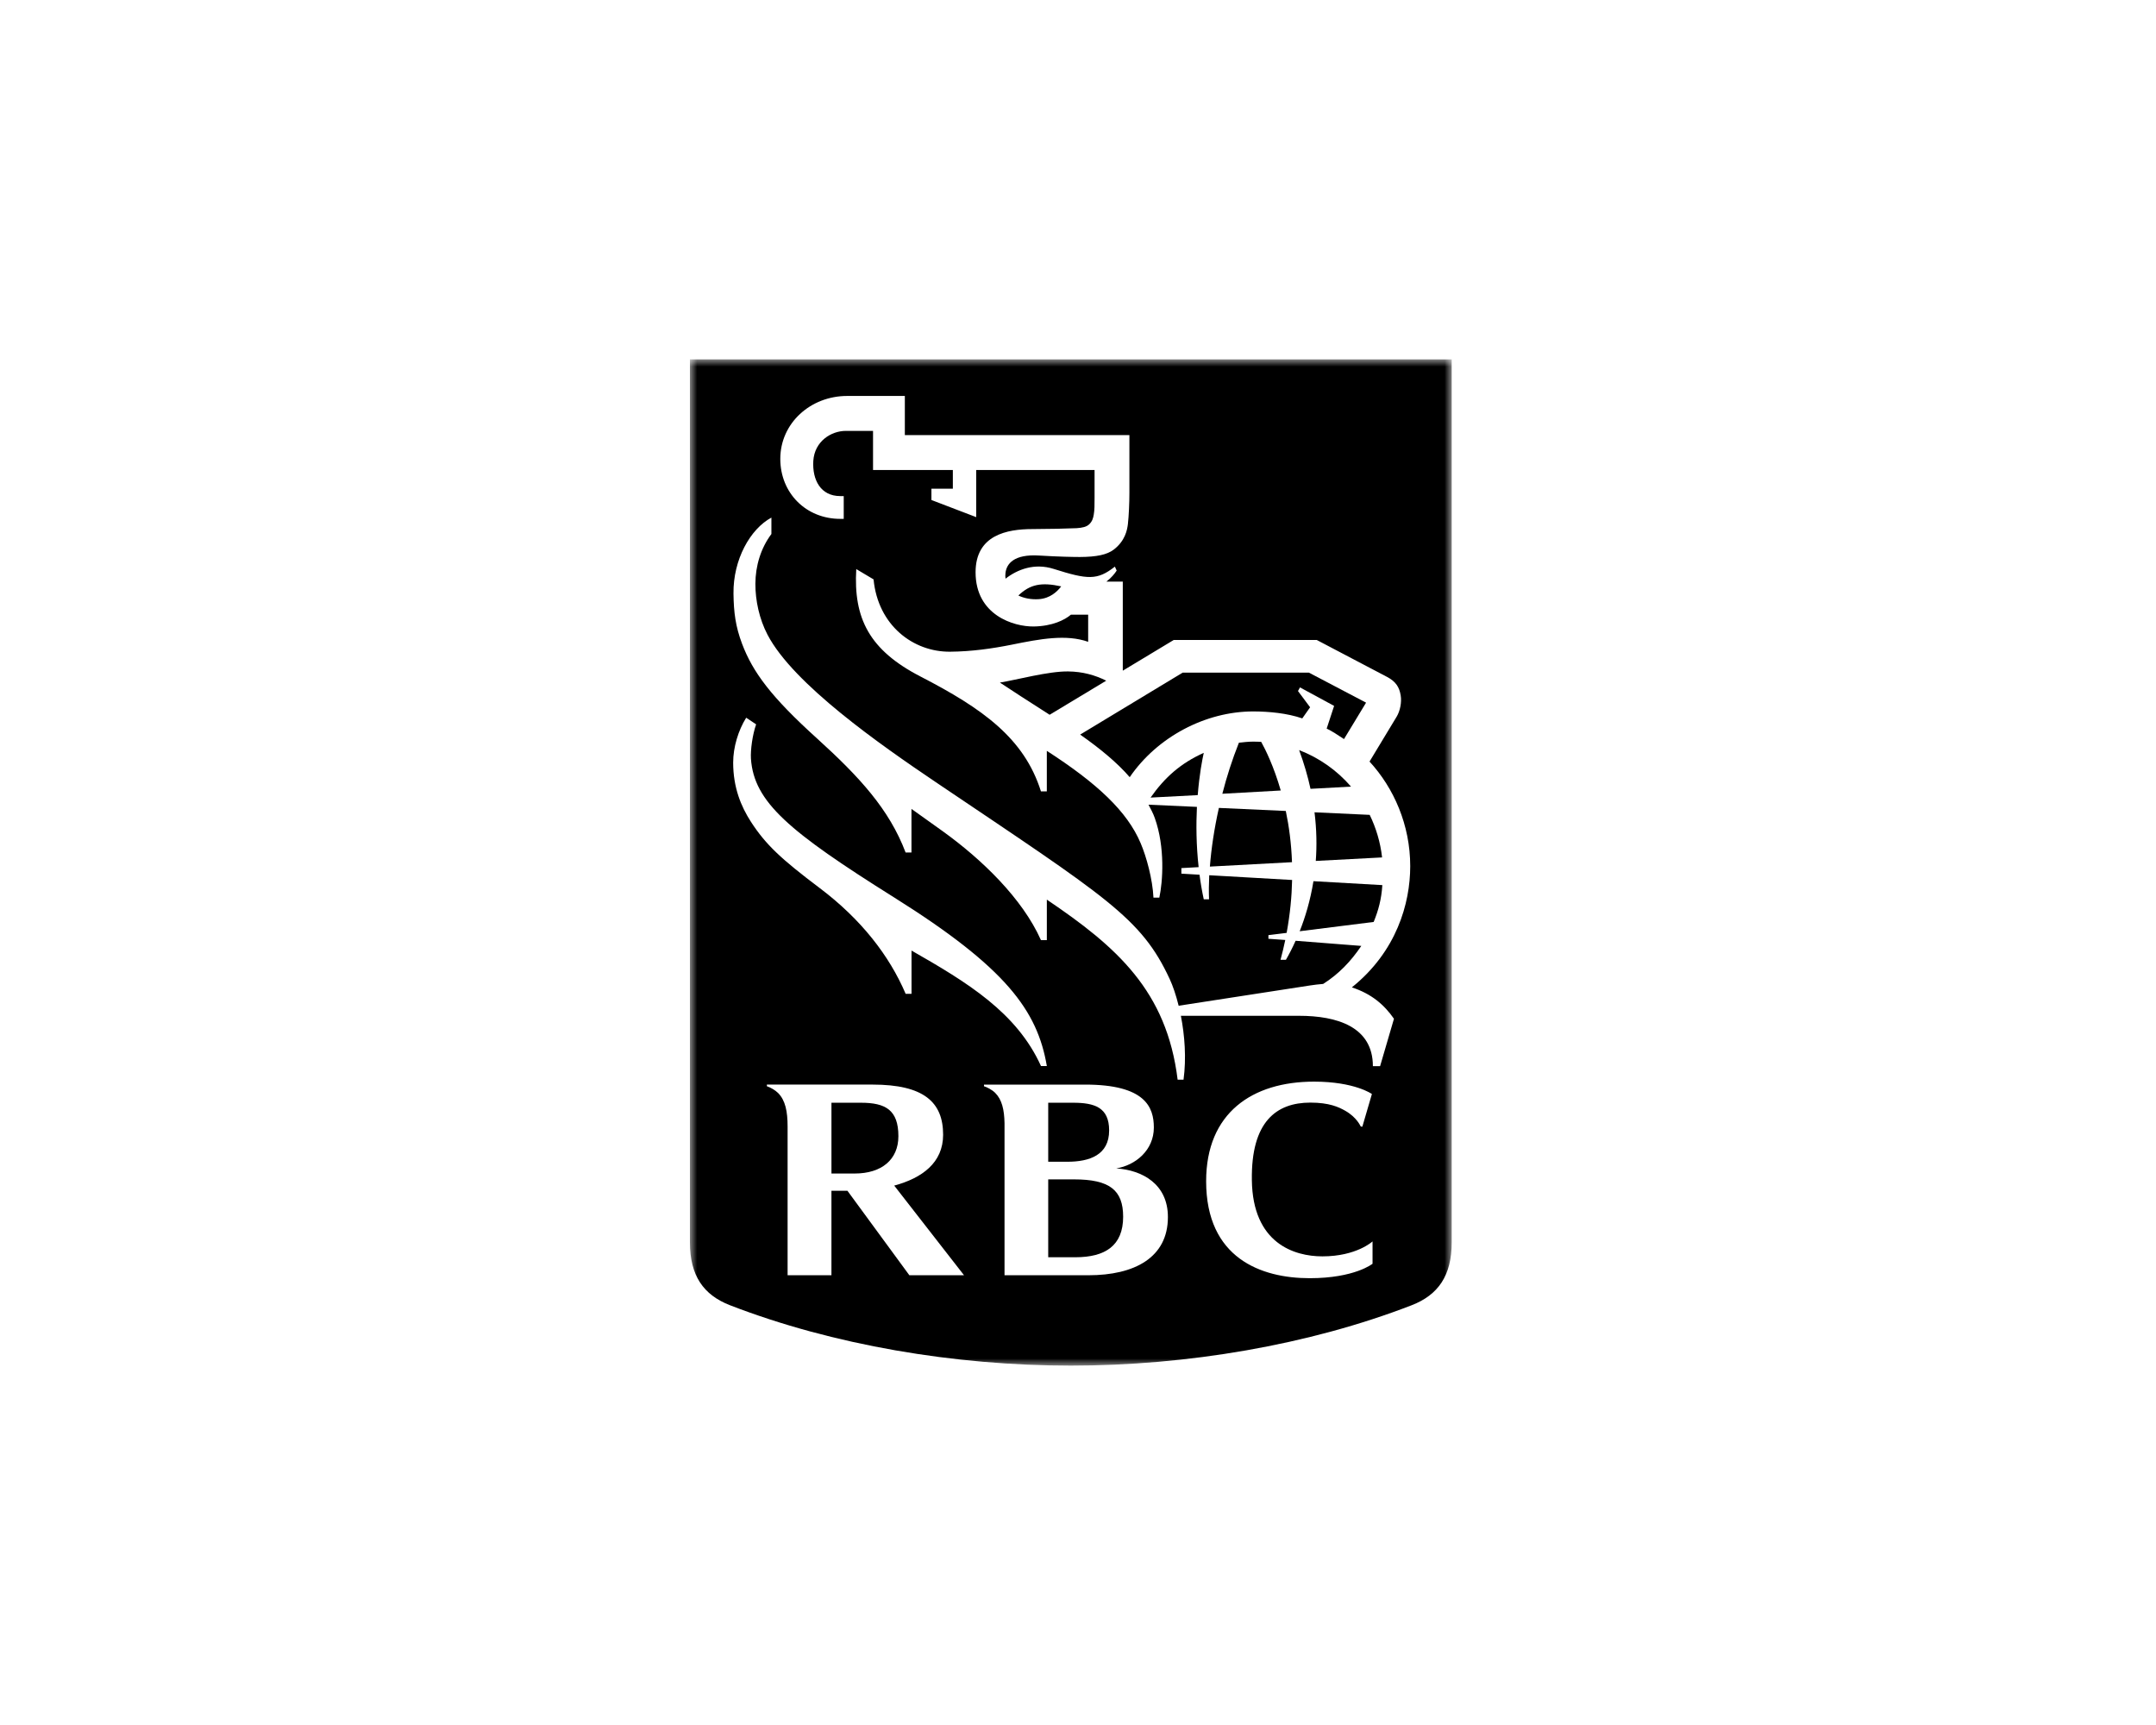 <?xml version="1.0" encoding="UTF-8"?> <svg xmlns="http://www.w3.org/2000/svg" xmlns:xlink="http://www.w3.org/1999/xlink" width="150px" height="120px" viewBox="0 0 150 120" version="1.1"><title>Assets / Industry Solutions / Financial Services / financial_services_rbc</title><defs><polygon id="path-1" points="0 0 53 0 53 70 0 70"></polygon></defs><g id="Assets-/-Industry-Solutions-/-Financial-Services-/-financial_services_rbc" stroke="none" stroke-width="1" fill="none" fill-rule="evenodd"><g id="Group-28" transform="translate(48, 25)"><path d="M43.543,34.89 L48.156,34.647 C48.038,33.594 47.739,32.599 47.294,31.686 L43.455,31.508 C43.604,32.716 43.622,33.846 43.543,34.89" id="Fill-1" fill="#000000"></path><path d="M26.321,21.709 C24.963,21.684 22.672,22.309 21.566,22.483 C22.061,22.821 23.817,23.95 25.026,24.723 L28.964,22.351 C28.19,21.967 27.334,21.721 26.321,21.709" id="Fill-3" fill="#000000"></path><path d="M22.851,16.427 C23.245,16.615 23.737,16.718 24.279,16.681 C25.066,16.625 25.552,16.153 25.832,15.792 C24.434,15.484 23.653,15.658 22.851,16.427" id="Fill-5" fill="#000000"></path><path d="M32.049,30.484 L35.33,30.312 C35.448,28.848 35.64,27.874 35.75,27.372 C34.145,28.094 33.038,29.076 32.049,30.484" id="Fill-7" fill="#000000"></path><path d="M26.726,57.044 L24.928,57.044 L24.928,62.461 L26.812,62.461 C28.903,62.461 30.14,61.651 30.141,59.643 C30.141,57.786 29.195,57.044 26.726,57.044" id="Fill-9" fill="#000000"></path><path d="M11.899,51.712 L9.847,51.712 L9.847,56.636 L11.462,56.636 C13.337,56.636 14.504,55.669 14.504,54.039 C14.504,52.216 13.611,51.712 11.899,51.712" id="Fill-11" fill="#000000"></path><path d="M29.166,53.639 C29.166,52.039 28.153,51.712 26.66,51.712 L24.928,51.712 L24.928,55.817 L26.262,55.817 C27.81,55.817 29.166,55.347 29.166,53.639" id="Fill-13" fill="#000000"></path><path d="M36.802,31.203 C36.484,32.627 36.273,34.016 36.176,35.284 L41.889,34.978 C41.841,33.66 41.679,32.467 41.457,31.415 L36.802,31.203 Z" id="Fill-15" fill="#000000"></path><path d="M45.995,29.721 C45.027,28.6 43.79,27.721 42.385,27.182 C42.729,28.113 42.988,29.01 43.177,29.875 L45.995,29.721 Z" id="Fill-17" fill="#000000"></path><path d="M48.174,36.573 L43.381,36.3 C43.163,37.649 42.806,38.822 42.423,39.782 L47.571,39.135 C47.901,38.328 48.111,37.554 48.174,36.573" id="Fill-19" fill="#000000"></path><g id="Group-23"><mask id="mask-2" fill="white"><use xlink:href="#path-1"></use></mask><g id="Clip-22"></g><path d="M48.983,45.87 L48.018,49.167 L47.516,49.167 C47.516,46.417 45.006,45.664 42.377,45.664 L34.157,45.664 C34.423,47.021 34.545,48.609 34.342,50.11 L33.932,50.11 C33.172,43.925 29.695,40.865 24.832,37.583 L24.832,40.401 L24.423,40.401 C23.13,37.494 20.292,34.771 17.606,32.837 C16.891,32.325 16.147,31.795 15.414,31.271 L15.414,34.302 L15.005,34.302 C13.865,31.294 11.797,29.049 8.847,26.373 C5.658,23.491 4.375,21.765 3.627,19.781 C3.174,18.58 3.048,17.609 3.031,16.291 C3.002,13.932 4.192,11.802 5.669,11.007 L5.669,12.149 C4.937,13.123 4.557,14.361 4.555,15.615 C4.551,16.774 4.827,18.062 5.401,19.158 C7.195,22.589 13.241,26.802 17.077,29.392 C29.014,37.435 31.397,38.838 33.379,43.106 C33.6,43.582 33.819,44.22 34.003,44.965 C35.727,44.697 41.983,43.738 43.134,43.555 C43.358,43.518 43.818,43.463 44.057,43.447 C45.136,42.763 45.975,41.89 46.711,40.802 L42.14,40.445 C41.903,40.972 41.671,41.416 41.465,41.77 L41.09,41.77 C41.216,41.304 41.325,40.844 41.42,40.39 L40.248,40.306 L40.248,40.053 L41.515,39.896 C41.756,38.596 41.873,37.365 41.896,36.216 L36.13,35.886 C36.102,36.482 36.097,37.04 36.117,37.562 L35.75,37.562 C35.624,36.982 35.527,36.409 35.455,35.85 L34.192,35.775 L34.192,35.389 L35.393,35.323 C35.224,33.789 35.214,32.36 35.274,31.131 L31.905,30.978 C32.062,31.278 32.227,31.575 32.342,31.905 C33.072,33.948 32.897,36.34 32.659,37.443 L32.25,37.443 C32.19,36.169 31.765,34.605 31.358,33.655 C30.427,31.447 28.337,29.495 24.831,27.232 L24.831,30.052 L24.422,30.052 C23.257,26.348 20.353,24.286 16.038,22.06 C12.478,20.224 11.372,18.012 11.573,14.588 L12.777,15.305 C13.084,18.505 15.532,20.355 18.096,20.336 C19.605,20.323 21.02,20.121 22.384,19.849 C24.357,19.446 26.183,19.108 27.707,19.648 L27.707,17.759 L26.509,17.759 C26.08,18.129 25.211,18.559 23.934,18.581 C22.53,18.606 19.874,17.794 19.874,14.811 C19.874,12.219 22.054,11.805 23.831,11.805 C24.785,11.805 26.367,11.771 26.903,11.743 C27.298,11.716 27.596,11.656 27.79,11.463 C27.991,11.264 28.052,11.06 28.097,10.794 C28.153,10.473 28.153,10.145 28.153,9.589 L28.153,7.696 L19.919,7.696 L19.919,10.975 L16.802,9.783 L16.802,8.998 L18.293,8.998 L18.293,7.696 L12.74,7.696 L12.74,4.975 L10.847,4.975 C9.836,4.975 8.669,5.689 8.584,7.069 C8.508,8.393 9.1,9.51 10.458,9.51 L10.701,9.51 L10.701,11.095 L10.458,11.095 C8.079,11.095 6.288,9.301 6.288,6.92 C6.288,4.436 8.391,2.545 10.937,2.545 L14.953,2.545 L14.953,5.267 L30.576,5.267 L30.576,9.29 C30.576,9.969 30.537,10.878 30.472,11.452 C30.424,11.872 30.278,12.625 29.49,13.231 C29.011,13.594 28.293,13.741 27.129,13.747 C26.747,13.748 25.64,13.73 24.313,13.647 C22.533,13.533 22.026,14.225 21.954,14.866 C21.939,15 21.939,15.131 21.957,15.256 C22.79,14.61 23.97,14.151 25.308,14.576 C27.664,15.321 28.338,15.386 29.566,14.417 L29.691,14.693 C29.557,14.899 29.322,15.196 28.978,15.458 L30.116,15.458 L30.116,21.656 L33.66,19.52 L43.611,19.52 C43.611,19.52 47.815,21.728 48.506,22.091 C49.117,22.414 49.357,22.805 49.451,23.377 C49.532,23.855 49.406,24.461 49.174,24.849 C49.028,25.092 47.885,26.973 47.283,27.978 C48.973,29.816 50.114,32.389 50.114,35.253 C50.114,37.85 49.158,41.198 46.053,43.687 C47.42,44.136 48.295,44.885 48.983,45.87 L48.983,45.87 Z M47.492,62.913 C47.492,62.913 46.256,63.918 43.118,63.918 C39.742,63.918 35.915,62.527 35.915,57.171 C35.915,52.417 39.128,50.244 43.42,50.244 C46.256,50.244 47.448,51.105 47.448,51.105 L46.784,53.374 C46.784,53.374 46.696,53.389 46.658,53.344 C46.652,53.339 46.402,52.729 45.589,52.268 C45.141,52.014 44.483,51.703 43.164,51.703 C40.802,51.703 39.036,53.027 39.096,57.095 C39.153,61.496 42.041,62.399 44.002,62.399 C46.381,62.399 47.492,61.359 47.492,61.359 L47.492,62.913 Z M27.723,63.713 L21.888,63.713 L21.888,53.124 C21.869,52.192 21.71,51.493 21.233,51.02 C21.011,50.804 20.672,50.631 20.459,50.565 L20.459,50.45 L27.502,50.45 C31.673,50.45 32.277,52.014 32.277,53.437 C32.277,55.017 31.001,56.062 29.663,56.28 C31.48,56.4 33.257,57.374 33.255,59.665 C33.255,62.486 30.932,63.713 27.723,63.713 L27.723,63.713 Z M15.266,63.711 L10.958,57.835 L9.846,57.835 L9.846,63.711 L6.796,63.711 L6.796,53.369 C6.796,52.318 6.642,51.54 6.129,51.029 C5.929,50.834 5.627,50.658 5.355,50.563 L5.355,50.449 L12.703,50.449 C16.256,50.449 17.616,51.658 17.616,53.938 C17.616,55.882 16.159,56.952 14.214,57.476 L19.069,63.711 L15.266,63.711 Z M3.009,28.048 C3.009,26.98 3.362,25.815 3.914,24.929 L4.606,25.389 C4.35,26.127 4.21,27.163 4.245,27.775 C4.454,30.794 6.875,32.832 14.214,37.435 L14.214,37.435 C21.995,42.316 24.172,45.296 24.833,49.161 L24.426,49.161 C22.738,45.431 19.307,43.346 15.418,41.126 L15.418,44.136 L15.009,44.136 C13.878,41.483 11.913,38.95 9.033,36.78 C6.36,34.766 5.276,33.762 4.245,32.168 C3.563,31.113 3.009,29.793 3.009,28.048 L3.009,28.048 Z M0,-1.94234617e-05 L0,61.428 C0,63.74 0.944,65.084 2.787,65.799 C9.949,68.571 18.431,70 26.502,70 C34.569,70 43.051,68.572 50.215,65.799 C52.058,65.084 53,63.74 53,61.428 L53,-1.94234617e-05 L0,-1.94234617e-05 Z" id="Fill-21" fill="#000000" mask="url(#mask-2)"></path></g><path d="M43.149,24.202 L42.305,23.072 L42.445,22.82 L44.819,24.106 L44.301,25.684 C44.685,25.87 45.038,26.102 45.506,26.414 L47.042,23.88 L43.065,21.792 L34.281,21.792 L27.15,26.102 C28.487,27.037 29.723,28.047 30.598,29.065 C32.507,26.27 35.865,24.491 39.191,24.491 C40.278,24.493 41.543,24.61 42.604,24.975 L43.149,24.202 Z" id="Fill-24" fill="#000000"></path><path d="M39.161,26.592 C38.835,26.592 38.51,26.634 38.195,26.667 C37.73,27.838 37.35,29.019 37.042,30.218 L41.106,29.991 C40.624,28.317 40.049,27.155 39.746,26.608 C39.553,26.596 39.356,26.592 39.161,26.592" id="Fill-26" fill="#000000"></path></g></g></svg> 